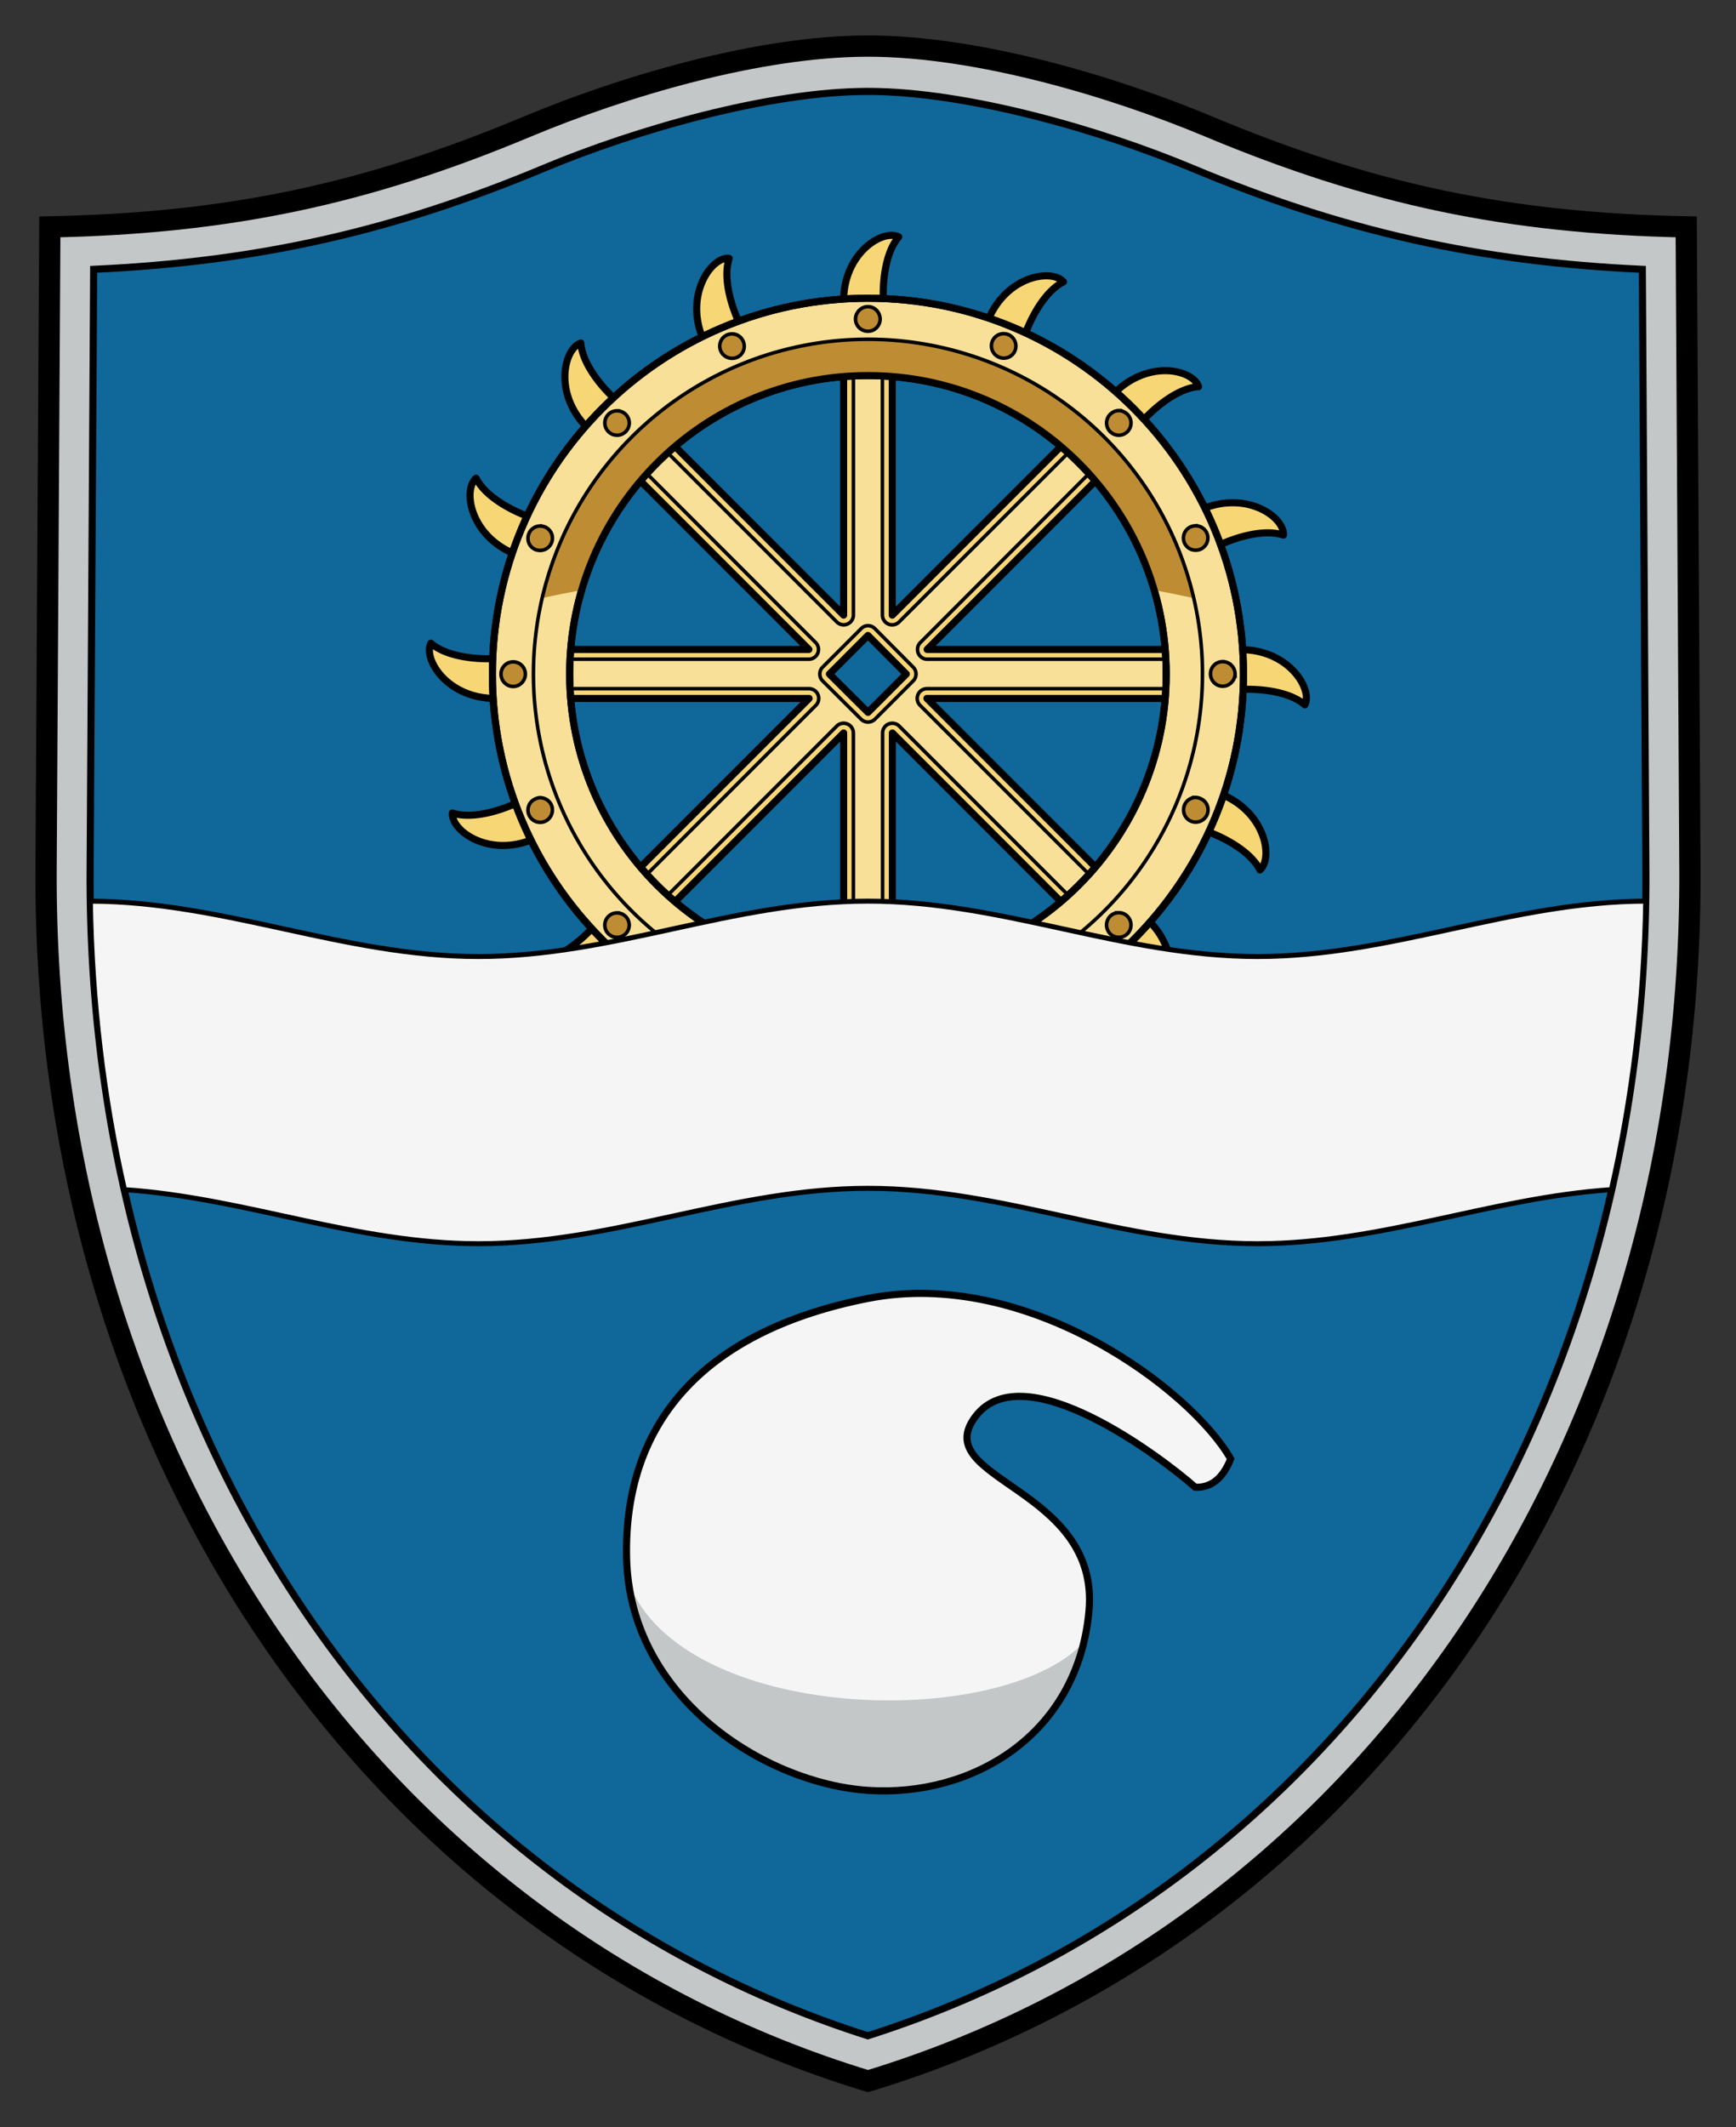 <svg xmlns="http://www.w3.org/2000/svg" height="300" width="245"><rect width="100%" height="100%" fill="#333333" stroke="none"/><path d="M122.48 6.5c-15.53.007-34.658 5.744-48.046 11.343C51.601 27.393 32.315 31.485 7.033 32l-.53 90.47c-.476 82.192 46.043 149.76 115.98 171.03.01.003.022-.003.032 0 69.939-21.267 116.46-88.84 115.98-171.03l-.52-90.47c-25.29-.515-44.57-4.607-67.4-14.157-13.39-5.6-32.52-11.336-48.05-11.343h-.04z" stroke="#000" stroke-width="3" fill="#c3c7c8"/><path fill="#10679a" d="M122.47 12.891c-14.001.007-32.826 5.447-45.656 10.812C55.33 32.688 36.201 36.926 13.22 37.984l-.5 84.687c-.459 79.109 43.593 143.4 109.75 164.44 66.173-21.033 110.27-85.319 109.81-164.44l-.5-84.687c-22.98-1.059-42.1-5.297-63.59-14.282-12.83-5.365-31.69-10.806-45.69-10.813h-.03z" stroke="#000"/><path stroke-linejoin="round" d="M125.84 33.188c-2.566 0-6.781 3.356-6.781 9.25v6.156h6.875c-1.809-3.965-1.885-11.974.906-15.188a2.285 2.285 0 0 0-1-.219zm-23.438 3.25c-2.468.462-5.629 5.477-3.212 11.312l2.344 5.688 6.344-2.626c-3.189-2.97-6.318-10.337-4.97-14.374-.156-.011-.334-.031-.5 0zm45 2.469c-2.606.113-6.165 1.94-7.938 6.219l-2.375 5.687 6.344 2.625c-.153-4.355 2.848-11.786 6.656-13.688-.516-.592-1.503-.895-2.687-.844zm-65.431 9.468c-2.383.801-3.888 7.143.875 11.906l4.344 4.344 4.875-4.844c-4.083-1.525-9.795-7.16-10.094-11.406zm82.75 3.906c-2.279-.073-5.056.775-7.438 3.156l-4.374 4.344 4.875 4.844c1.524-4.083 7.128-9.795 11.375-10.094-.401-1.191-2.16-2.177-4.438-2.25zM67.189 67.438c-1.894 1.652-.849 8.078 5.375 10.656l5.687 2.344 2.625-6.344c-4.355.153-11.786-2.848-13.687-6.656zm107.03 3.469c-1.368-.033-2.882.2-4.438.844l-5.687 2.343 2.656 6.375c2.971-3.188 10.338-6.348 14.375-5 .129-1.88-2.803-4.465-6.906-4.562zM60.809 90.719c-1.118 2.251 2.326 7.781 9.063 7.781h6.156v-6.875c-3.964 1.809-12.004 1.885-15.218-.906zm108.16.906V98.5c3.965-1.809 11.974-1.885 15.188.906 1.118-2.251-2.295-7.78-9.031-7.78h-6.156zm-90.72 18.035c-2.971 3.189-10.369 6.349-14.406 5-.171 2.508 5.12 6.297 11.344 3.719l5.687-2.38-2.625-6.34zm88.469.031-2.625 6.344c4.356-.154 11.818 2.848 13.719 6.656 1.894-1.652.817-8.078-5.406-10.656l-5.688-2.344zm-79.532 15.81c-1.525 4.083-7.129 9.795-11.375 10.094.802 2.383 7.143 3.857 11.906-.906l4.343-4.35-4.874-4.84zm70.594 0-4.875 4.844c4.083 1.525 9.826 7.16 10.125 11.406 2.383-.801 3.857-7.143-.906-11.906l-4.34-4.34zM119.06 50.5v36.25L93.435 61.125 88.56 66l25.594 25.594H77.97V98.5h36.219l-25.625 25.625L93.439 129l25.625-25.625v36.22h6.875v-36.22L151.564 129l4.875-4.875L130.814 98.5h36.219v-6.906h-36.188l25.58-25.589-4.87-4.875-25.63 25.625v-36.25h-6.87zm3.438 39.125 5.406 5.438-5.406 5.406-5.44-5.408 5.43-5.437z" stroke="#000" stroke-linecap="round" fill="#f7d676"/><path d="M120.44 51.875V86.75a1.375 1.375 0 0 1-2.344.969L93.434 63.062 90.496 66l24.62 24.625a1.375 1.375 0 0 1-.969 2.344H79.335v4.156h34.844a1.375 1.375 0 0 1 .97 2.344l-24.65 24.65 2.937 2.938 24.656-24.656a1.375 1.375 0 0 1 2.344.969v34.844h4.124V103.37a1.375 1.375 0 0 1 2.344-.969l24.66 24.66 2.94-2.94-24.66-24.65a1.375 1.375 0 0 1 .97-2.345h34.844V92.97h-34.812a1.375 1.375 0 0 1-.96-2.344L154.476 66l-2.91-2.938-24.68 24.657a1.375 1.375 0 0 1-2.35-.97V51.877h-4.094zm1.938 36.375a1.375 1.375 0 0 1 1.093.406l5.406 5.438a1.375 1.375 0 0 1 0 1.937l-5.406 5.406a1.375 1.375 0 0 1-1.937 0l-5.438-5.406a1.375 1.375 0 0 1 0-1.937l5.438-5.438a1.375 1.375 0 0 1 .85-.408z" stroke="#000" stroke-width=".5" fill="#f9e098"/><path stroke-linejoin="round" d="M122.49 42.062c-29.267 0-53 23.733-53 53s23.733 53 53 53 53-23.733 53-53c0-29.266-23.73-53-53-53zm0 10.906c23.247 0 42.094 18.847 42.094 42.094s-18.847 42.094-42.094 42.094-42.094-18.847-42.094-42.094c0-23.246 18.85-42.093 42.09-42.093z" stroke="#000" stroke-linecap="round" fill="#f9e098"/><path fill="#be8c32" d="M123.84 47.844a47.21 47.21 0 0 0-47.281 36.5c1.813-.406 3.673-.767 5.563-1.125 5.116-17.483 21.243-30.25 40.374-30.25 19.137 0 35.26 12.767 40.376 30.25 1.879.356 3.727.722 5.53 1.125a47.21 47.21 0 0 0-44.561-36.5z"/><path stroke-linejoin="round" d="M169.7 95.058a47.208 47.208 0 0 1-94.417 0 47.21 47.21 0 1 1 94.42 0z" stroke="#000" stroke-linecap="round" stroke-width=".5" fill="none"/><path d="M122.49 43.25c-.953 0-1.75.797-1.75 1.75s.797 1.719 1.75 1.719 1.719-.766 1.719-1.719c0-.953-.76-1.75-1.72-1.75zm19.125 3.813a1.697 1.697 0 0 0-1.563 1.062c-.364.88.058 1.885.938 2.25.88.365 1.885-.026 2.25-.906a1.757 1.757 0 0 0-.938-2.281 1.862 1.862 0 0 0-.69-.125zm-38.281.03a1.784 1.784 0 0 0-.688.126 1.722 1.722 0 0 0-.937 2.25c.365.88 1.4 1.302 2.281.937.88-.364 1.271-1.37.906-2.25a1.692 1.692 0 0 0-1.56-1.062zm54.562 10.813c-.442 0-.882.194-1.219.531a1.722 1.722 0 0 0 0 2.438 1.722 1.722 0 0 0 2.438 0 1.722 1.722 0 0 0 0-2.438c-.34-.335-.78-.53-1.22-.53zm-70.812.031c-.442 0-.882.163-1.219.5a1.722 1.722 0 0 0 0 2.438 1.722 1.722 0 0 0 2.438 0 1.722 1.722 0 0 0 0-2.438 1.728 1.728 0 0 0-1.22-.498zm81.688 16.219a1.784 1.784 0 0 0-.687.125 1.722 1.722 0 1 0 1.313 3.188 1.722 1.722 0 0 0 .937-2.25 1.707 1.707 0 0 0-1.57-1.062zm-92.562.031a1.697 1.697 0 0 0-1.562 1.063c-.365.88.025 1.885.906 2.25a1.757 1.757 0 0 0 2.281-.938 1.722 1.722 0 0 0-.938-2.25c-.23-.09-.47-.125-.7-.123zm96.344 19.125c-.953 0-1.719.766-1.719 1.72 0 .952.766 1.75 1.719 1.75.953 0 1.75-.798 1.75-1.75a1.75 1.75 0 0 0-1.75-1.719zm-100.13.033c-.953 0-1.719.766-1.719 1.72 0 .952.766 1.75 1.719 1.75.953 0 1.719-.798 1.719-1.75 0-.954-.77-1.72-1.72-1.72zm96.312 19.125a1.697 1.697 0 0 0-1.562 1.063c-.365.88.025 1.916.906 2.281a1.757 1.757 0 0 0 2.281-.938 1.722 1.722 0 0 0-.938-2.25c-.22-.1-.46-.16-.69-.16zm-92.5.031c-.224-.002-.436.066-.656.157a1.722 1.722 0 1 0 1.313 3.188c.88-.365 1.301-1.402.937-2.282-.27-.66-.92-1.05-1.59-1.06zm81.656 16.22c-.442 0-.882.163-1.219.5a1.76 1.76 0 0 0 0 2.468 1.722 1.722 0 0 0 2.438 0 1.76 1.76 0 0 0 0-2.469c-.34-.34-.78-.5-1.22-.5zm-70.812.03c-.442 0-.882.164-1.219.5a1.722 1.722 0 0 0 0 2.438 1.722 1.722 0 0 0 2.438 0 1.722 1.722 0 0 0 0-2.437c-.34-.34-.78-.5-1.22-.5z" stroke="#000" stroke-width=".5" fill="#be8c32"/><path fill="#f5f5f5" d="M122.48 252.5c-14.585-.99-33.594-13.077-34.048-32.75-.455-19.673 11.571-32.194 34.048-36.625s45.629 12.827 51.202 22.625c-1.005 2.435-2.499 4.058-5 4-4.5-3.992-24.152-18.975-31-10-6.848 8.975 17.632 9.932 16 27.5-1.63 17.57-16.62 26.24-31.2 25.25z"/><path stroke-linejoin="round" d="M122.49 42.062c-29.267 0-53 23.733-53 53s23.733 53 53 53 53-23.733 53-53c0-29.266-23.73-53-53-53zm0 10.906c23.247 0 42.094 18.847 42.094 42.094s-18.847 42.094-42.094 42.094-42.094-18.847-42.094-42.094c0-23.246 18.85-42.093 42.09-42.093z" stroke="#000" stroke-linecap="round" fill="none"/><path d="M12.754 127.09c.228 14.114 1.867 27.732 4.813 40.688 17.058 1.15 32.572 7.625 49.968 7.625 19.09 0 35.88-7.812 54.97-7.812 19.089 0 35.879 7.812 54.969 7.812 17.385 0 32.89-6.47 49.938-7.625 2.948-12.957 4.615-26.571 4.843-40.688-18.999.06-35.765 7.813-54.78 7.813-19.09 0-35.88-7.813-54.97-7.813-19.089 0-35.879 7.813-54.969 7.813-19.016.01-35.783-7.75-54.78-7.81z" stroke="#000" stroke-width=".699" fill="#f5f5f5"/><path fill="#c3c7c8" d="M88.688 223.12c2.402 17.67 20.052 28.443 33.781 29.375 13.306.903 26.946-6.235 30.469-20.844-11.885 12.596-56.722 11.263-64.25-8.531z"/><path d="M122.48 252.5c-14.585-.99-33.594-13.077-34.048-32.75-.455-19.673 11.571-32.194 34.048-36.625s45.629 12.827 51.202 22.625c-1.087 2.741-2.746 4.092-5 4-4.5-3.992-24.152-18.975-31-10-6.848 8.975 17.632 9.932 16 27.5-1.63 17.57-16.62 26.24-31.2 25.25z" stroke="#000" fill="none"/></svg>